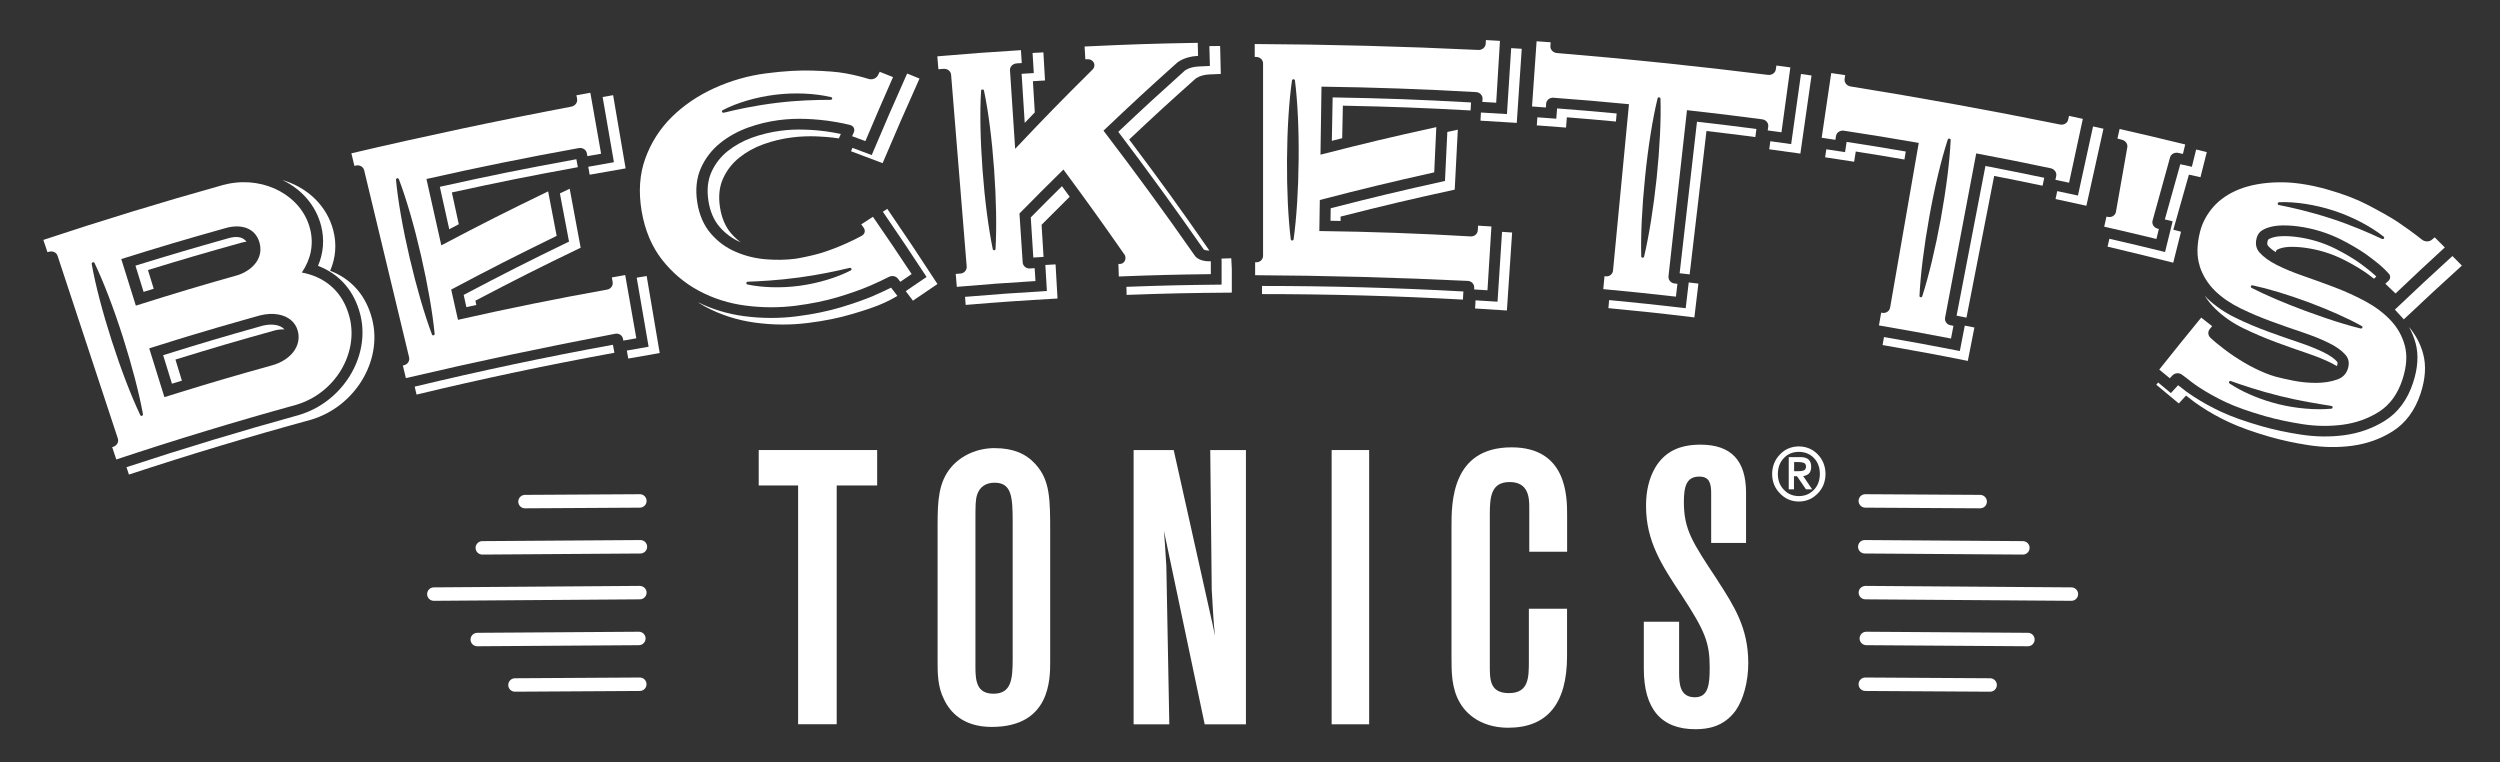 <svg viewBox="0 0 371.91 113.37" version="1.1" xmlns="http://www.w3.org/2000/svg" data-name="Layer 1" id="Layer_1">
  <rect x="0" y="0" width="371.91" height="113.37" fill="#333333" stroke="none"/>
  <defs>
    <style>
      .cls-1 {
        fill: none;
      }

      .cls-1, .cls-2 {
        stroke-width: 0px;
      }

      .cls-2 {
        fill: #fff;
      }
    </style>
  </defs>
  <g>
    <g>
      <path d="M64.54,89.38c-.56,0-1-.45-1-1s.45-1,1-1l30.65-.22c.56.03,1,.45,1,1s-.45,1-1,1l-30.65.22h0Z" class="cls-2"></path>
      <path d="M71.75,82.5c-.56,0-1-.45-1-1s.45-1,1-1l23.52-.16h0c.56,0,1,.45,1,1s-.45,1-1,1l-23.52.16h0Z" class="cls-2"></path>
      <path d="M78.1,75.62c-.56,0-1-.45-1-1s.45-1,1-1l17.09-.1h0c.56,0,1,.45,1,1s-.45,1-1,1l-17.09.1h0Z" class="cls-2"></path>
      <path d="M71,96.14c-.56,0-1-.45-1-1s.45-1,1-1l24.04-.16h0c.56,0,1,.45,1,1s-.45,1-1,1l-24.04.16h0Z" class="cls-2"></path>
      <path d="M76.61,102.9c-.56,0-1-.45-1-1s.45-1,1-1l18.57-.11h0c.56,0,1,.45,1,1s-.45,1-1,1l-18.57.11h0Z" class="cls-2"></path>
    </g>
    <g>
      <path d="M308.15,89.38c.56,0,1-.45,1-1s-.45-1-1-1l-30.65-.22c-.56.03-1,.45-1,1s.45,1,1,1l30.65.22h0Z" class="cls-2"></path>
      <path d="M300.93,82.5c.56,0,1-.45,1-1s-.45-1-1-1l-23.52-.16h0c-.56,0-1,.45-1,1s.45,1,1,1l23.52.16h0Z" class="cls-2"></path>
      <path d="M294.58,75.62c.56,0,1-.45,1-1s-.45-1-1-1l-17.09-.1h0c-.56,0-1,.45-1,1s.45,1,1,1l17.09.1h0Z" class="cls-2"></path>
      <path d="M301.68,96.14c.56,0,1-.45,1-1s-.45-1-1-1l-24.04-.16h0c-.56,0-1,.45-1,1s.45,1,1,1l24.04.16h0Z" class="cls-2"></path>
      <path d="M296.06,102.9c.56,0,1-.45,1-1s-.45-1-1-1l-18.57-.11h0c-.56,0-1,.45-1,1s.45,1,1,1l18.57.11h0Z" class="cls-2"></path>
    </g>
  </g>
  <g>
    <g>
      <g>
        <polygon points="112.87 72.22 118.73 72.22 118.73 107.74 124.47 107.74 124.47 72.22 130.49 72.22 130.49 66.95 112.87 66.95 112.87 72.22" class="cls-2"></polygon>
        <path d="M148.02,66.66c-2.62,0-5.01,1.05-6.56,2.89-1.84,2.21-1.98,4.94-1.98,8.55v20.13c0,1.94,0,3.94.96,5.82.88,1.87,2.83,4.09,7.09,4.09,8.7,0,8.7-7.07,8.7-9.73v-19.1c0-5.07,0-7.86-2.2-10.27-1.43-1.59-3.4-2.37-6-2.37h-.01ZM145.11,77.65c0-2.48,0-3.32.26-4.08.39-1.15,1.29-1.76,2.59-1.76,2.56,0,2.69,2.13,2.69,5.89v20.3c0,3.05-.2,5.2-2.85,5.2-2.48,0-2.69-1.87-2.69-3.95v-21.61h0Z" class="cls-2"></path>
        <path d="M180.25,87.53l.22,3.76c.06,1.11.16,2.22.28,3.31-.11-.52-.22-1.06-.35-1.67l-5.75-25.77-.05-.21h-5.96v40.8h5.31l-.44-23.49-.22-3.48-.14-1.81,6.02,28.57.05.21h6.13v-40.8h-5.31l.22,20.58h0Z" class="cls-2"></path>
        <rect height="40.8" width="5.58" y="66.95" x="198.1" class="cls-2"></rect>
        <path d="M224.85,66.55c-8.92,0-8.92,8.26-8.92,11.79v19.44c0,2.17,0,4.63,1.24,6.75,1.37,2.37,3.99,3.73,7.19,3.73,5.81,0,8.76-3.58,8.76-10.65v-7.05h-5.68v7.74c0,2.47,0,4.81-2.96,4.81s-2.85-2.14-2.85-4.41v-22.24c0-2.6.22-4.75,2.96-4.75,2.91,0,2.91,2.53,2.91,3.89v6.48h5.63v-5.4c0-2.77,0-10.13-8.26-10.13h-.02Z" class="cls-2"></path>
        <path d="M255.53,86.36l-.09-.14c-3.69-5.57-4.94-7.45-4.94-11.54,0-2.33.39-3.78,2.3-3.78,1.46,0,1.76.94,1.76,2.47v7.4h5.19v-7.45c0-4.82-2.22-7.17-6.78-7.17-3.2,0-5.35,1.09-6.75,3.44-.91,1.6-1.35,3.45-1.35,5.66,0,5.31,2.36,8.87,5.35,13.38,3.46,5.3,4.12,6.99,4.12,10.69,0,2.41-.17,4.41-2.19,4.41-2.18,0-2.36-1.86-2.36-3.61v-7.63h-5.25v7c0,5.97,2.58,8.99,7.66,8.99,1.72,0,4.22-.29,6.02-2.8,1.16-1.67,1.86-4.31,1.86-7.05,0-5.21-2.11-8.48-4.56-12.27h.01Z" class="cls-2"></path>
      </g>
      <g>
        <path d="M246.83,14.47c-.11-.01-.21.06-.23.15-.75,3.08-1.41,7.23-1.86,11.69-.45,4.46-.65,8.66-.57,11.82,0,.1.08.19.19.2.11,0,.2-.06.23-.16.73-3.08,1.4-7.23,1.87-11.69.47-4.45.68-8.65.57-11.82,0-.1-.09-.19-.2-.2h0Z" class="cls-1"></path>
        <path d="M59.33,26.65c-.04-.1-.15-.15-.25-.12-.11.03-.18.12-.17.22.29,3.16,1.02,7.3,2.04,11.66,1.02,4.36,2.2,8.4,3.31,11.36.04.1.14.15.24.13s.17-.12.16-.22c-.31-3.16-1.02-7.3-2.03-11.66-1-4.36-2.17-8.4-3.3-11.36h0Z" class="cls-1"></path>
        <path d="M28.55,49.86c1.26-.38,2.47-.74,3.73-1.11-1.26.37-2.47.73-3.73,1.11Z" class="cls-1"></path>
        <path d="M192.41,11.79c-.11,0-.2.07-.22.18-.45,3.14-.71,7.33-.74,11.81-.03,4.48.18,8.68.56,11.82,0,.1.1.18.21.18s.2-.07.21-.18c.44-3.14.7-7.34.75-11.81.04-4.47-.15-8.67-.55-11.82,0-.1-.11-.18-.22-.18Z" class="cls-1"></path>
        <path d="M146.37,13.47c-.02-.1-.12-.17-.23-.16-.11,0-.2.09-.2.19-.19,3.17-.11,7.37.22,11.83s.88,8.63,1.52,11.74c.02.1.12.17.22.16.11,0,.19-.09.19-.19.18-3.16.11-7.36-.21-11.83s-.85-8.64-1.51-11.74h0Z" class="cls-1"></path>
        <path d="M126.42,39.85c-2.05.48-4.55,1.03-7.54,1.43-3.21.43-5.92.56-7.64.63-.1,0-.19.08-.2.19,0,.1.06.2.16.22,2.23.48,5,.55,7.64.21.05,0,.1,0,.15-.02,2.7-.36,5.47-1.19,7.58-2.28.09-.05.14-.16.1-.25-.04-.1-.13-.16-.25-.13h0Z" class="cls-1"></path>
        <path d="M107.67,16.77c1.76-.43,4.51-1.06,7.89-1.47,3.12-.37,5.72-.43,8.02-.45h.03c.1-.01.18-.08.19-.18.02-.1-.05-.2-.16-.22-2.41-.57-5.45-.71-8.29-.36-2.85.35-5.7,1.18-7.84,2.3-.1.05-.14.16-.1.26.04.09.15.12.26.12h0Z" class="cls-1"></path>
        <path d="M342.94,46.23c2,.74,3.93,1.4,5.67,1.92.93.28,1.8.52,2.59.71.1.03.21-.03.25-.12s0-.2-.1-.25c-2.03-1.12-4.84-2.39-7.92-3.54-3.08-1.15-6.04-2.03-8.31-2.51-.1-.02-.21.03-.24.13-.03.09.01.2.11.25,2.07,1.06,4.9,2.27,7.97,3.41h-.02Z" class="cls-1"></path>
        <path d="M339.03,30.48c1.79.36,4.55.96,7.83,2.03,3.04,1,5.51,2.08,7.52,3.02,0,0,.02,0,.03,0,.09.03.2,0,.25-.08.06-.09.04-.2-.05-.27-1.96-1.55-4.67-2.97-7.41-3.86-2.73-.89-5.71-1.35-8.14-1.26-.11,0-.2.08-.2.19,0,.1.05.2.18.22h0Z" class="cls-1"></path>
        <path d="M346.81,60.39c-2.06-.34-4.63-.73-7.59-1.46-3.18-.79-5.73-1.66-7.37-2.24h-.02c-.1-.03-.2.02-.24.1-.05.09-.02.2.07.26,1.73,1.15,3.99,2.15,6.32,2.82.29.08.59.16.88.24,2.66.66,5.55.91,7.93.69.11,0,.18-.09.19-.2,0-.1-.07-.19-.18-.21h0Z" class="cls-1"></path>
        <path d="M14.07,39.12c-.04-.09-.16-.14-.26-.1-.11.03-.17.14-.16.24.55,3.12,1.61,7.19,2.99,11.45,1.37,4.26,2.88,8.19,4.24,11.05.04.09.15.14.26.1s.16-.13.15-.23c-.56-3.12-1.62-7.19-2.98-11.45-1.36-4.27-2.86-8.2-4.23-11.05h-.01Z" class="cls-1"></path>
        <path d="M22.19,51.83h0c1.64-.52,3.08-.97,4.42-1.38-1.34.41-2.77.86-4.42,1.38Z" class="cls-1"></path>
        <path d="M33.52,33.94c1.15-.34,2.27-.35,3.18,0-.9-.35-2.02-.34-3.18,0h0c-6.21,1.75-9.31,2.67-15.49,4.6h0c6.17-1.93,9.27-2.85,15.49-4.6h0Z" class="cls-1"></path>
        <path d="M290.01,20.62c-.11-.02-.21.04-.25.14-.98,3.01-1.96,7.1-2.75,11.51-.79,4.41-1.31,8.58-1.46,11.74,0,.1.07.19.17.21s.21-.04.24-.14c.97-3.02,1.95-7.1,2.76-11.51.81-4.41,1.34-8.58,1.47-11.74,0-.1-.07-.19-.18-.21h0Z" class="cls-1"></path>
        <path d="M321.17,34.06c-.07-.02-.1-.02-.17-.04-.56-.14-.91-.66-.78-1.18h0c1.04-3.76,1.56-5.64,2.6-9.4.13-.52.69-.82,1.25-.69.27.06.4.09.67.15.14-.56.21-.85.34-1.41-3.9-.95-5.85-1.41-9.76-2.3-.13.57-.19.85-.32,1.42.26.07.39.1.64.17.57.13.94.66.82,1.17-.67,3.85-1.01,5.77-1.69,9.61-.12.52-.67.83-1.22.7-.07-.02-.11-.03-.18-.04-.14.6-.21.9-.34,1.5,3.11.71,4.67,1.08,7.77,1.83.15-.6.22-.9.36-1.5h.01Z" class="cls-2"></path>
        <path d="M49.12,40.27c.82-1.9.99-3.92.47-5.96-.93-3.67-3.82-6.42-7.59-7.53,2.86,1.36,4.99,3.76,5.77,6.81.52,2.03.35,4.06-.46,5.96,3.22,1.22,5.41,3.75,6.29,7.25,1.56,6.22-2.61,12.97-9.06,14.92-8.63,2.38-17.21,4.98-25.72,7.78.14.44.22.66.36,1.1,8.97-2.96,18.01-5.68,27.12-8.17,6.44-1.92,10.62-8.66,9.08-14.88-.87-3.51-3.05-6.04-6.26-7.27h0Z" class="cls-2"></path>
        <path d="M22.87,42.97c-.34-1.12-.51-1.68-.86-2.8,5.52-1.69,8.29-2.5,13.84-4.05.26-.07.53-.13.81-.16-.59-.86-1.72-.79-2.65-.53-5.56,1.57-8.33,2.38-13.86,4.09.48,1.56.72,2.34,1.21,3.9.61-.19.91-.28,1.52-.47v.02Z" class="cls-2"></path>
        <path d="M39.08,48.45c-5.94,1.67-8.91,2.55-14.81,4.39.52,1.7.79,2.54,1.31,4.24.59-.18.89-.27,1.48-.45-.38-1.26-.58-1.88-.96-3.14,5.9-1.82,8.86-2.69,14.79-4.34.47-.12.96-.17,1.43-.15-.68-.76-2.04-.85-3.24-.55Z" class="cls-2"></path>
        <path d="M324.46,34.47c-.46-.11-.69-.17-1.15-.29.93-3.28,1.39-4.92,2.32-8.2.69.15,1.03.23,1.72.38.37-1.49.56-2.24.94-3.73-.63-.16-.95-.24-1.58-.39-.25,1.03-.38,1.54-.64,2.57-.69-.15-1.03-.23-1.72-.38-.92,3.28-1.38,4.92-2.3,8.21.46.11.69.17,1.16.28-.45,1.83-.68,2.74-1.13,4.57-3.31-.81-4.96-1.21-8.28-1.97l-.27,1.17c2.94.68,7.56,1.84,9.77,2.39,0,0,1.05-4.16,1.16-4.61h0Z" class="cls-2"></path>
        <path d="M126.82,21.99c-.09.2-.13.3-.22.51,1.89.7,2.83,1.05,4.7,1.77,2.14-5.04,3.24-7.56,5.49-12.58-.74-.3-1.1-.45-1.84-.75-2.16,4.84-3.21,7.27-5.27,12.13-1.14-.43-1.71-.65-2.85-1.07h0Z" class="cls-2"></path>
        <path d="M130.04,43.97c-1.4.59-3.07,1.18-4.96,1.75-1.9.57-4.08,1.02-6.49,1.33-2.6.34-5.26.33-7.91-.02-2.44-.32-4.75-1.03-6.89-2.09.35.22.7.45,1.07.65,2.3,1.24,4.81,2.05,7.49,2.41,2.65.36,5.3.37,7.89.04,2.4-.3,4.58-.74,6.48-1.31,1.89-.56,3.58-1.09,4.95-1.74.7-.33,1.25-.62,1.83-.97-.37-.49-.56-.74-.94-1.23-.77.38-1.58.77-2.53,1.17h.01Z" class="cls-2"></path>
        <path d="M131.34,31.5c2.64,3.86,3.94,5.8,6.5,9.7-1.25.84-1.87,1.26-3.1,2.11.43.57.65.85,1.07,1.42,1.45-1,2.19-1.49,3.65-2.48-2.93-4.49-4.42-6.73-7.46-11.18-.27.17-.4.26-.67.43h.01Z" class="cls-2"></path>
        <path d="M109.96,23.46c1.05-.84,2.27-1.52,3.61-2,1.38-.5,2.82-.84,4.29-1.02,1.19-.15,2.4-.2,3.7-.15.81.03,1.96.11,3.23.3.12-.26.18-.4.3-.66-.3-.06-.63-.13-.97-.19-1.68-.31-3.26-.42-4.28-.45-1.3-.05-2.51,0-3.7.16-1.47.19-2.92.54-4.3,1.04-1.34.49-2.56,1.17-3.61,2.01-1.03.83-1.84,1.87-2.39,3.09-.54,1.2-.7,2.63-.46,4.23s.8,2.92,1.66,3.92c.87,1.01,1.92,1.78,3.11,2.29.01,0,.03,0,.04.02-.52-.39-1-.84-1.44-1.35-.86-1-1.41-2.32-1.65-3.92-.24-1.6-.08-3.03.47-4.23.55-1.22,1.36-2.26,2.39-3.08h0Z" class="cls-2"></path>
        <path d="M155.51,39.4c.09,1.55.14,2.33.23,3.89-4.88.29-7.31.47-12.18.87.04.48.06.72.1,1.2,5.46-.45,8.19-.64,13.66-.95-.12-2.03-.17-3.05-.29-5.08-.61.03-.91.05-1.52.09v-.02Z" class="cls-2"></path>
        <path d="M176.23,10.53c-4.01,3.6-5.99,5.42-9.87,9.08,4.35,5.74,8.6,11.59,12.71,17.5.06.04.3.17.85.17-4.63-6.66-7.02-9.97-11.94-16.53,3.89-3.66,5.86-5.47,9.88-9.05.03-.02.66-.56,2.08-.63.67-.03,1-.04,1.67-.07-.04-1.66-.06-2.49-.1-4.16-.64,0-.96.01-1.6.02.03,1.18.05,1.77.08,2.95-.67.03-1,.05-1.67.08-1.43.07-2.06.61-2.08.63h-.01Z" class="cls-2"></path>
        <path d="M153.34,32.33c.15,2.39.23,3.59.38,5.98.61-.04.91-.06,1.52-.09-.12-1.91-.17-2.87-.29-4.78,1.66-1.67,2.5-2.51,4.18-4.17-.46-.63-.69-.94-1.15-1.57-1.87,1.85-2.8,2.77-4.64,4.64h0Z" class="cls-2"></path>
        <path d="M181.71,38.46c0,.16,0,.24.02.4v3.48c-5.67.06-8.5.12-14.16.33,0,.48.02.72.03,1.2,6.26-.23,9.39-.29,15.65-.34v-3.48c-.03-.65-.05-.98-.08-1.63-.59.02-.88.03-1.47.05h.01Z" class="cls-2"></path>
        <path d="M152.45,18.27c.6-.62.89-.93,1.49-1.55-.11-1.86-.17-2.79-.28-4.64.72-.04,1.08-.06,1.8-.11-.1-1.67-.14-2.51-.24-4.18-.64.04-.97.06-1.61.09.07,1.19.11,1.79.18,2.99-.72.04-1.08.07-1.81.11.18,2.92.28,4.38.46,7.29h0Z" class="cls-2"></path>
        <path d="M358.39,48.68c.42.75.74,1.55.97,2.39.46,1.73.33,3.7-.38,5.86-.83,2.54-2.24,4.44-4.19,5.66-1.8,1.13-3.83,1.85-6.03,2.15-2.11.28-4.29.25-6.49-.09-2.1-.32-4.05-.74-5.8-1.24-2.42-.69-4.45-1.41-6.06-2.16-1.44-.67-2.8-1.42-4.15-2.3-.8-.52-1.2-.83-1.57-1.13-.14-.11-.22-.17-.36-.28,0,0-.27-.2-.31-.23-.43.47-.64.7-1.07,1.17-.76-.63-1.14-.95-1.9-1.58-.11.14-.16.21-.27.34,1.35,1.11,2.02,1.66,3.35,2.78.43-.47.64-.7,1.07-1.17.04.03.31.23.31.23.14.11.22.17.36.28.38.3.77.61,1.57,1.13,1.35.89,2.7,1.64,4.14,2.31,1.6.75,3.63,1.47,6.04,2.17,1.74.5,3.69.93,5.78,1.25,2.2.34,4.37.38,6.48.1,2.19-.29,4.22-1,6.02-2.13,1.95-1.22,3.36-3.12,4.2-5.65.71-2.16.85-4.13.39-5.86-.39-1.49-1.11-2.84-2.1-4.02v.02Z" class="cls-2"></path>
        <path d="M347.57,37.07c-1.07-.54-2.12-.95-3.21-1.26-.87-.25-1.77-.44-2.72-.56-.88-.12-1.72-.15-2.48-.1-.6.04-1.13.17-1.55.37-.14.07-.21.13-.27.33-.13.49,0,.64.08.74.27.31.66.62,1.13.92,0-.03,0-.04.01-.07.05-.2.13-.26.27-.33.42-.2.94-.33,1.54-.37.76-.05,1.6,0,2.48.11.96.13,1.85.32,2.72.57,1.09.31,2.13.73,3.2,1.27,1.17.59,2.63,1.46,3.39,2.02.38.28.7.52,1,.75.14-.13.21-.19.35-.32-.6-.58-1.35-1.18-2.54-2.05-.76-.56-2.23-1.43-3.41-2.02h0Z" class="cls-2"></path>
        <path d="M357.61,47.5c3.42-3.22,5.14-4.82,8.63-7.99-.56-.57-.84-.86-1.41-1.42-3.46,3.16-5.17,4.76-8.56,7.97.43.47.86.94,1.33,1.45h.01Z" class="cls-2"></path>
        <path d="M333.83,48.88c1.52.74,3.1,1.41,4.71,2.01,1.52.56,3.08,1.12,4.66,1.65,1.4.47,2.64.98,3.67,1.49.28.14.53.29.77.43.02-.04.04-.08.05-.13.11-.38.03-.47-.04-.55-.4-.45-1.07-.92-1.94-1.35-1.04-.51-2.28-1.01-3.68-1.48-1.58-.53-3.15-1.08-4.67-1.64-1.61-.59-3.21-1.26-4.73-2-1.65-.8-3.1-1.79-4.29-2.94-.13-.13-.25-.28-.38-.41.45.71.97,1.37,1.59,1.97,1.18,1.16,2.62,2.15,4.27,2.95h.01Z" class="cls-2"></path>
        <path d="M250.77,45.85c-4.55-.53-6.83-.77-11.39-1.21-.05.48-.07.72-.11,1.2,5.12.49,7.68.76,12.79,1.38.24-2.01.36-3.02.6-5.03-.58-.07-.87-.1-1.44-.17-.18,1.53-.27,2.3-.45,3.83Z" class="cls-2"></path>
        <path d="M249.88,40.65c.59.07.89.1,1.48.17.83-7.11,1.66-14.22,2.5-21.33,2.91.34,4.37.52,7.27.9.06-.48.09-.72.16-1.2-3.53-.46-5.3-.68-8.84-1.08-.86,7.51-1.72,15.02-2.58,22.54h0Z" class="cls-2"></path>
        <path d="M240.5,16.88c-3.54-.33-5.32-.48-8.86-.75-.05.61-.07.92-.12,1.53-1.12-.09-1.69-.13-2.81-.21-.03.48-.05.72-.09,1.2,1.74.13,2.61.19,4.35.33.05-.61.07-.92.12-1.53,2.92.23,4.38.36,7.3.63.04-.48.07-.72.11-1.2Z" class="cls-2"></path>
        <path d="M266.47,21.44c-1.24-.17-1.86-.26-3.11-.43-.06.48-.1.72-.16,1.2,1.85.25,2.78.38,4.63.64.66-4.65,1-6.97,1.66-11.62-.63-.09-.94-.13-1.57-.22-.58,4.17-.88,6.26-1.46,10.43h0Z" class="cls-2"></path>
        <path d="M291.56,52.22c-4.51-.88-6.77-1.3-11.29-2.08-.08.48-.12.71-.21,1.19,5.08.88,7.62,1.35,12.68,2.36.39-1.99.59-2.98.98-4.97-.57-.11-.86-.17-1.43-.28-.3,1.51-.44,2.27-.74,3.79h0Z" class="cls-2"></path>
        <path d="M291.07,46.96c.59.11.88.17,1.47.29,1.37-7.03,2.75-14.05,4.12-21.08,2.88.56,4.33.86,7.2,1.46.1-.47.15-.71.25-1.18-3.5-.73-5.25-1.08-8.75-1.76-1.43,7.42-2.86,14.85-4.29,22.27Z" class="cls-2"></path>
        <path d="M283.51,22.54c-3.52-.6-5.27-.89-8.8-1.43-.09.61-.14.91-.23,1.52-1.12-.17-1.68-.26-2.79-.42-.07.48-.11.72-.18,1.19,1.73.26,2.59.39,4.32.66.1-.61.14-.91.24-1.52,2.9.46,4.35.69,7.24,1.19.08-.48.12-.71.2-1.19Z" class="cls-2"></path>
        <path d="M309.12,29.09c-1.23-.27-1.84-.4-3.08-.66-.1.47-.15.71-.25,1.18,1.84.39,2.75.59,4.59,1,1.02-4.59,1.53-6.88,2.54-11.46-.62-.14-.93-.21-1.55-.34-.9,4.12-1.35,6.17-2.25,10.29h0Z" class="cls-2"></path>
        <path d="M222.78,44.88c-1.31-.08-1.96-.12-3.27-.2-.03.48-.04.72-.07,1.21,1.89.11,2.84.17,4.73.3.31-4.64.47-6.96.78-11.6-.6-.04-.9-.06-1.5-.1-.27,4.16-.4,6.24-.67,10.39h0Z" class="cls-2"></path>
        <path d="M187.74,43.75c9.97,0,19.94.27,29.89.82.03-.48.04-.72.07-1.21-9.98-.55-19.97-.82-29.96-.82v1.21h0Z" class="cls-2"></path>
        <path d="M224.17,16.97c-1.54-.1-2.32-.15-3.86-.23-.03.48-.04.72-.07,1.21,2.16.12,3.24.19,5.4.33.29-4.41.44-6.61.74-11.02-.63-.04-.94-.06-1.57-.1-.25,3.93-.38,5.89-.63,9.82h0Z" class="cls-2"></path>
        <path d="M216.87,19.29c-.62.13-.94.2-1.56.34-.14,2.92-.21,4.37-.35,7.29-6.85,1.52-10.25,2.33-17,4.06,0,.74-.02,1.12-.03,1.86.6,0,.9.02,1.5.03,0-.26,0-.39,0-.65,6.74-1.71,10.13-2.51,16.98-4.01.18-3.56.27-5.35.46-8.91h0Z" class="cls-2"></path>
        <path d="M218.84,15.24c-8.23-.45-12.35-.6-20.59-.75-.05,2.59-.07,3.88-.12,6.46.62-.15.93-.23,1.54-.39.04-1.94.06-2.9.1-4.84,7.6.16,11.4.3,19,.71.03-.48.04-.72.07-1.21v.02Z" class="cls-2"></path>
        <path d="M52,47.2c-.97-3.83-3.66-6.02-7.1-6.66,1.3-1.91,1.84-4.13,1.22-6.53-1.24-4.81-6.61-7.77-12.12-6.68-.61.12-1.24.31-1.24.31-8.83,2.47-17.61,5.16-26.31,8.05.24.73.36,1.1.61,1.83.08-.03.12-.04.19-.06h0c.56-.18,1.15.08,1.31.58h0c2.99,9.06,5.98,18.13,8.97,27.19h0c.17.51-.13,1.06-.66,1.23h0c-.07.02-.11.04-.18.06.24.73.36,1.1.61,1.83,8.86-2.94,17.8-5.66,26.8-8.14,5.82-1.75,9.25-7.7,7.91-12.99v-.02ZM18.04,38.54c6.17-1.93,9.27-2.85,15.49-4.6h0c1.15-.34,2.27-.35,3.18,0,.9.35,1.6,1.06,1.9,2.18.6,2.2-.91,3.97-3.08,4.76-.08.02-.12.03-.19.06-6.07,1.72-9.1,2.63-15.13,4.53-.32-1.04-.59-1.88-.84-2.68-.41-1.33-.79-2.52-1.33-4.25h0ZM21.13,61.86c-.1.03-.21,0-.26-.1-1.36-2.86-2.87-6.79-4.24-11.05s-2.44-8.33-2.99-11.45c-.02-.1.05-.2.16-.24.11-.03.22,0,.26.1,1.37,2.86,2.87,6.79,4.23,11.05,1.36,4.27,2.41,8.34,2.98,11.45.02.1-.04.2-.15.23h0ZM40.5,54.34c-5.63,1.57-8.79,2.5-13.78,4.04-.71.22-1.46.45-2.26.7-.23-.73-.43-1.36-.61-1.95s-.35-1.13-.52-1.68c-.34-1.09-.68-2.18-1.13-3.63h0c1.64-.52,3.08-.97,4.42-1.38.67-.21,1.31-.4,1.94-.59,1.26-.38,2.47-.74,3.73-1.11s2.58-.75,4.05-1.16c.74-.21,1.51-.43,2.34-.66.97-.25,1.92-.29,2.76-.13,1.4.26,2.5,1.08,2.86,2.43.62,2.29-1.11,4.36-3.79,5.12h0Z" class="cls-2"></path>
        <path d="M19.37,42.78c-.41-1.33-.79-2.52-1.33-4.25h0c.54,1.73.91,2.92,1.33,4.25Z" class="cls-2"></path>
        <path d="M20.2,45.46c-.32-1.04-.59-1.88-.84-2.68.25.8.51,1.64.84,2.68,6.03-1.9,9.06-2.8,15.13-4.53.08-.02.12-.03.19-.06-.08.02-.12.03-.19.06-6.07,1.72-9.1,2.63-15.13,4.53Z" class="cls-2"></path>
        <path d="M26.72,58.38c4.99-1.55,8.15-2.47,13.78-4.04h0c-5.63,1.57-8.79,2.5-13.78,4.04Z" class="cls-2"></path>
        <path d="M22.19,51.83c.45,1.45.79,2.54,1.13,3.63-.34-1.09-.68-2.18-1.13-3.63h0Z" class="cls-2"></path>
        <path d="M23.85,57.13c-.18-.59-.35-1.13-.52-1.68.17.54.34,1.09.52,1.68Z" class="cls-2"></path>
        <path d="M41.43,46.79c-.84-.16-1.79-.11-2.76.13-.83.23-1.6.45-2.34.66.74-.21,1.51-.43,2.34-.66.97-.25,1.92-.29,2.76-.13Z" class="cls-2"></path>
        <path d="M129.86,32.25c-.7.45-1.05.68-1.74,1.13.14.18.2.27.34.46.31.42.25.95-.27,1.24-.58.32-1.3.68-2.23,1.1-1.12.51-2.63,1.11-3.96,1.5-1.25.37-3.12.74-3.73.82-1.36.17-2.82.2-4.36.07-1.57-.13-3.06-.5-4.45-1.1-1.43-.61-2.68-1.52-3.71-2.72-1.06-1.22-1.74-2.8-2.03-4.69-.29-1.89-.1-3.6.56-5.08.65-1.45,1.61-2.69,2.85-3.69,1.2-.97,2.59-1.74,4.12-2.3,3.08-1.11,6.01-1.4,8.68-1.3,1.08.04,2.75.16,4.53.48.74.13,1.4.27,2,.42.58.17.76.67.54,1.15-.1.21-.14.31-.24.52.79.29,1.19.44,1.98.73,1.61-3.81,2.44-5.72,4.11-9.52-.79-.32-1.19-.48-1.98-.79-.1.21-.16.31-.26.51-.24.48-.84.71-1.37.56h0c-.9-.28-2.03-.58-3.45-.84-1.29-.24-2.91-.34-4.95-.41-1.94-.06-4.28.07-6.93.42-2.6.34-5.17,1.07-7.62,2.18-2.43,1.1-4.57,2.55-6.35,4.3-1.76,1.74-3.09,3.81-3.94,6.17-.85,2.33-1.03,4.96-.55,7.82.48,2.86,1.51,5.28,3.02,7.22,1.53,1.96,3.39,3.52,5.5,4.65,2.13,1.14,4.46,1.88,6.94,2.2,2.51.33,5.02.33,7.48.02,2.32-.3,4.41-.73,6.22-1.27,1.84-.55,3.45-1.12,4.79-1.69,1.11-.47,2.03-.93,2.81-1.32h0c.47-.25,1.07-.15,1.38.27.14.18.21.27.34.45.67-.46,1.01-.69,1.69-1.15-2.27-3.42-3.42-5.13-5.76-8.52h0ZM107.51,16.39c2.14-1.12,5-1.95,7.84-2.3,2.85-.35,5.88-.21,8.29.36.11.03.18.12.16.22,0,.09-.1.17-.19.18h-.03c-2.31.01-4.9.07-8.02.45-3.38.41-6.13,1.03-7.89,1.47-.11,0-.22-.03-.26-.12s0-.2.1-.26h0ZM126.56,40.23c-2.11,1.09-4.88,1.91-7.58,2.28-.05,0-.1,0-.15.02-2.64.34-5.41.26-7.64-.21-.1-.02-.17-.12-.16-.22,0-.1.1-.18.2-.19,1.72-.07,4.43-.19,7.64-.63,2.99-.4,5.49-.95,7.54-1.43.11-.03.21.03.25.13.04.1,0,.2-.1.25h0Z" class="cls-2"></path>
        <path d="M180.11,38.87c-1.88.07-2.39-.87-2.39-.87-4.38-6.28-8.91-12.48-13.56-18.56,4.26-4.05,6.43-6.06,10.85-10.02,0,0,.99-1,3.22-1.11-.02-.78-.03-1.16-.05-1.94-6.74.12-10.1.23-16.83.55.04.76.07,1.14.11,1.9.13,0,.2,0,.33-.01.54-.02,1,.36,1.02.86,0,.23-.08.46-.23.63t-.04.04c-4.71,4.67-7.01,7.03-11.52,11.8-.31-4.67-.46-7.01-.77-11.68h0c-.04-.53.41-.99.99-1.03h0c.3-.02.46-.03.76-.05-.05-.77-.07-1.15-.12-1.92-4.98.31-7.47.5-12.44.92.06.77.1,1.15.16,1.92.3-.03.46-.04.76-.06h0c.58-.05,1.08.34,1.13.87h0c.77,9.51,1.55,19.02,2.32,28.54h0c.04.53-.37,1-.91,1.04h0c-.29.02-.43.04-.72.06.06.77.1,1.15.16,1.92,4.68-.4,7.02-.57,11.7-.86-.05-.77-.07-1.15-.12-1.92-.29.02-.43.03-.72.05h0c-.55.03-1.02-.37-1.06-.9h0c-.19-2.91-.29-4.37-.48-7.28,2.59-2.63,3.89-3.94,6.54-6.54,3.66,4.96,5.46,7.46,8.96,12.48,0,0,.02.02.03.04.14.15.23.37.24.6.02.49-.33.9-.78.92-.11,0-.16,0-.27,0,.02.75.03,1.12.06,1.87,5.48-.21,8.22-.28,13.69-.35,0-.76,0-1.15,0-1.91h-.01ZM148.1,37.04c0,.1-.09.18-.19.19-.11,0-.2-.06-.22-.16-.64-3.11-1.19-7.28-1.52-11.74-.33-4.46-.42-8.66-.22-11.83,0-.1.09-.19.2-.19s.21.06.23.16c.66,3.1,1.19,7.27,1.51,11.74.32,4.47.39,8.67.21,11.83h0Z" class="cls-2"></path>
        <path d="M327.22,39.56c.46,1.42,1.24,2.67,2.3,3.71,1.05,1.02,2.35,1.9,3.83,2.62,1.46.71,3,1.36,4.57,1.93,1.53.56,3.08,1.11,4.62,1.62,1.48.5,2.8,1.03,3.91,1.58,1.08.53,1.91,1.12,2.46,1.75.5.57.62,1.24.38,2.05-.25.82-.78,1.36-1.63,1.65-.91.32-1.94.48-3.06.49-1.14,0-2.28-.1-3.39-.32-1.12-.22-2.04-.43-2.73-.62-.92-.26-1.95-.68-3.06-1.23s-2.2-1.21-3.18-1.87c-.98-.66-1.51-1.09-2.38-1.78-.28-.22-.74-.63-.97-.84-.46-.38-.48-.99-.13-1.38.13-.16.2-.24.33-.4-.65-.51-.97-.76-1.63-1.27-2.52,3.08-3.77,4.63-6.24,7.73.63.51.94.77,1.57,1.29.15-.17.23-.25.38-.41.35-.38.95-.44,1.39-.15.12.09.69.51.79.59.58.44.85.7,1.83,1.34,1.13.74,2.43,1.48,3.94,2.19,1.52.71,3.48,1.4,5.81,2.07,1.68.48,3.56.88,5.59,1.2,2.04.32,4.06.34,6.01.08,1.96-.26,3.76-.9,5.36-1.91,1.63-1.03,2.81-2.65,3.52-4.84.61-1.89.73-3.57.34-5.01-.38-1.43-1.1-2.71-2.13-3.79-1.01-1.07-2.28-2.02-3.76-2.82-1.46-.78-3-1.48-4.58-2.08-1.58-.6-3.13-1.16-4.66-1.69-1.5-.52-2.83-1.07-3.95-1.64-1.09-.56-1.94-1.17-2.52-1.82-.53-.6-.67-1.31-.44-2.17.16-.6.51-1.02,1.08-1.3.61-.3,1.36-.49,2.19-.55.87-.06,1.83-.02,2.84.11,2.4.32,4.49.99,6.51,2,1.16.58,2.74,1.5,3.67,2.17,1.61,1.17,2.52,1.93,3.32,2.82.37.37.31.84-.05,1.17-.17.15-.25.23-.42.38.61.58.92.87,1.52,1.45,2.9-2.76,4.37-4.13,7.33-6.85-.6-.6-.9-.9-1.5-1.5-.18.14-.26.22-.44.36-.41.34-1.05.31-1.47-.03-1.18-.94-2.83-2.12-3.61-2.63-1.11-.74-2.84-1.69-4.45-2.53-1.61-.84-3.61-1.61-5.93-2.27-2.72-.78-5.23-1.14-7.42-1.09-2.21.05-4.13.4-5.72,1.02-1.6.63-2.91,1.52-3.89,2.63-.98,1.12-1.64,2.36-1.98,3.69-.5,1.96-.51,3.68-.05,5.11h-.02ZM346.81,60.8c-2.38.22-5.27-.03-7.93-.69-.29-.07-.59-.15-.88-.24-2.34-.67-4.6-1.67-6.32-2.82-.09-.06-.12-.17-.07-.26.04-.09.15-.13.24-.1h.02c1.64.58,4.18,1.45,7.37,2.24,2.95.73,5.53,1.12,7.59,1.46.11.02.18.11.18.21s-.08.19-.19.2h0ZM339.05,30.08c2.43-.1,5.41.37,8.14,1.26,2.74.9,5.45,2.31,7.41,3.86.09.07.11.18.05.27-.05.08-.15.11-.25.08-.01,0-.02,0-.03,0-2.01-.94-4.48-2.02-7.52-3.02-3.28-1.07-6.04-1.68-7.83-2.03-.13-.02-.19-.12-.18-.22,0-.1.09-.18.2-.19h0ZM335.11,42.45c2.27.48,5.23,1.37,8.31,2.51,3.08,1.15,5.9,2.41,7.92,3.54.09.05.14.16.1.25s-.14.14-.25.12c-.79-.19-1.66-.43-2.59-.71-1.73-.52-3.67-1.18-5.67-1.92-3.07-1.14-5.9-2.35-7.97-3.41-.09-.05-.14-.16-.11-.25.03-.1.14-.15.24-.13h.02Z" class="cls-2"></path>
        <path d="M265.02,19.66c.53-3.85.79-5.78,1.32-9.63-.83-.11-1.25-.17-2.08-.28-.03.23-.05.34-.08.57-.07.52-.59.89-1.16.82-10.46-1.3-20.91-2.38-31.41-3.25-.57-.05-1-.51-.97-1.03.02-.23.03-.34.04-.57-.84-.06-1.26-.09-2.09-.15-.27,3.88-.41,5.82-.68,9.7.82.06,1.23.09,2.06.15.02-.23.03-.34.04-.57.04-.53.53-.92,1.09-.88,4.5.34,6.74.53,11.23.96-.79,8.25-1.58,16.5-2.37,24.75h0c-.05.53-.53.92-1.08.86h0c-.07,0-.11,0-.19-.02-.07.77-.11,1.15-.18,1.92,4.33.41,6.49.63,10.81,1.12.09-.76.13-1.15.22-1.91-.18-.02-.27-.03-.45-.05h0c-.54-.06-.93-.54-.88-1.07.92-8.24,1.83-16.47,2.75-24.71,4.48.5,6.72.77,11.19,1.36h0c.57.07.97.56.9,1.09h0c-.03.23-.05.34-.08.56.82.11,1.23.16,2.05.28v-.02ZM246.45,26.49c-.47,4.45-1.14,8.6-1.87,11.69-.02.1-.12.17-.23.16-.11,0-.19-.1-.19-.2-.09-3.17.11-7.37.57-11.82.45-4.46,1.11-8.61,1.86-11.69.02-.1.12-.17.23-.15.11.01.19.1.2.2.1,3.17-.11,7.37-.57,11.82h0Z" class="cls-2"></path>
        <path d="M307.8,27.19c.82-3.8,1.23-5.7,2.05-9.51-.82-.18-1.24-.27-2.06-.44-.05.22-.07.34-.12.56-.11.52-.66.84-1.22.72-10.36-2.1-20.72-3.98-31.15-5.66-.57-.09-.96-.58-.89-1.11.03-.23.05-.34.09-.57-.83-.13-1.25-.19-2.08-.31-.57,3.85-.85,5.77-1.42,9.62.82.12,1.23.18,2.04.31.03-.23.05-.34.09-.57.08-.52.6-.87,1.16-.79,4.46.68,6.69,1.05,11.15,1.82-1.42,8.17-2.84,16.33-4.26,24.5h0c-.09.52-.6.87-1.14.78h0c-.07,0-.11-.02-.19-.03-.13.76-.2,1.14-.33,1.9,4.29.74,6.44,1.13,10.72,1.95.15-.76.22-1.13.36-1.89-.18-.03-.27-.05-.45-.09h0c-.54-.1-.89-.61-.79-1.13,1.54-8.14,3.09-16.29,4.63-24.43,4.44.84,6.66,1.28,11.08,2.21h0c.56.12.93.64.82,1.16h0c-.05.22-.07.33-.12.56.81.17,1.22.26,2.03.43h0ZM288.72,32.57c-.81,4.41-1.79,8.49-2.76,11.51-.03.1-.13.16-.24.14-.1-.02-.18-.11-.17-.21.15-3.16.67-7.34,1.46-11.74.79-4.41,1.77-8.5,2.75-11.51.03-.1.14-.16.25-.14s.19.11.18.21c-.14,3.16-.67,7.34-1.47,11.74h0Z" class="cls-2"></path>
        <path d="M221.28,43.21c.24-3.81.35-5.71.59-9.52-.8-.05-1.2-.07-1.99-.12-.02.28-.02.42-.04.7-.03.53-.5.93-1.05.9-7.49-.44-15.02-.71-22.52-.8.03-1.85.04-2.77.07-4.62,6.76-1.75,10.16-2.57,17.02-4.11.12-2.69.18-4.04.31-6.73-6.95,1.53-10.39,2.35-17.23,4.1.06-4.05.09-6.07.15-10.12,7.66.1,15.34.37,22.99.81.57.03,1,.49.97,1.01,0,.18-.02.27-.03.45.82.05,1.24.07,2.06.12.22-3.68.34-5.52.56-9.2-.84-.05-1.26-.08-2.09-.12,0,.22-.02.33-.03.55-.03.54-.54.96-1.13.92-11.08-.53-22.13-.82-33.23-.88v1.92h.2c.58,0,1.04.43,1.04.96h0v28.63h0c0,.53-.44.96-.99.96h-.19v1.92c10.57.06,21.1.34,31.66.85h0c.54.03.96.49.93,1.02,0,.1,0,.15,0,.25.78.05,1.18.07,1.96.12l.02.03ZM192.44,35.6c0,.1-.1.18-.21.18s-.19-.08-.21-.18c-.39-3.14-.59-7.34-.56-11.82s.29-8.67.74-11.81c0-.1.11-.18.22-.18s.2.08.22.18c.4,3.15.6,7.35.55,11.82-.04,4.47-.31,8.66-.75,11.81Z" class="cls-2"></path>
        <path d="M92.99,40.92c-.79.14-1.18.21-1.97.35.05.28.07.41.12.69.09.52-.27,1.02-.81,1.12-7.43,1.33-14.85,2.83-22.2,4.5-.4-1.8-.61-2.7-1.01-4.5,6.2-3.29,9.34-4.88,15.69-7.99-.51-2.65-.76-3.97-1.27-6.62-6.43,3.12-9.61,4.72-15.89,8.03-.89-3.95-1.33-5.92-2.21-9.87,7.51-1.7,15.09-3.24,22.67-4.6.56-.1,1.09.24,1.19.76.03.18.05.27.08.44.82-.15,1.22-.22,2.04-.36-.64-3.63-.96-5.44-1.6-9.07-.83.15-1.24.22-2.07.37.04.22.06.32.1.54.1.54-.3,1.06-.88,1.16-10.96,2.08-21.84,4.39-32.7,6.94.18.75.27,1.12.45,1.87l.2-.05h0c.56-.14,1.12.17,1.25.69h0c2.23,9.28,4.46,18.56,6.69,27.84h0c.12.52-.21,1.04-.74,1.17h0c-.07.02-.11.03-.19.05.18.75.27,1.12.45,1.87,10.35-2.43,20.71-4.62,31.16-6.6h0c.54-.1,1.05.25,1.14.77.02.1.03.15.04.25.78-.14,1.16-.21,1.94-.34-.66-3.76-.99-5.63-1.65-9.39l-.02-.02ZM64.5,49.89c-.1.02-.21-.03-.24-.13-1.11-2.96-2.29-7-3.31-11.36s-1.75-8.5-2.04-11.66c0-.1.06-.2.17-.22.11-.03.22.03.25.12,1.13,2.96,2.3,7,3.3,11.36s1.72,8.5,2.03,11.66c0,.1-.06.2-.16.22h0Z" class="cls-2"></path>
        <path d="M94.72,41.32c.71,4.11,1.06,6.16,1.77,10.26-1.29.22-1.94.34-3.24.57.09.48.13.71.21,1.19,1.87-.33,2.81-.5,4.68-.82-.78-4.58-1.17-6.88-1.94-11.46-.59.1-.89.15-1.49.25h.01Z" class="cls-2"></path>
        <path d="M61.69,57.53c.11.47.17.7.28,1.17,9.75-2.35,19.56-4.42,29.43-6.22-.09-.48-.13-.71-.22-1.19-9.89,1.8-19.72,3.88-29.49,6.23h0Z" class="cls-2"></path>
        <path d="M87.51,24.8c.09.48.13.71.21,1.19,2.14-.39,3.21-.57,5.35-.94-.74-4.36-1.11-6.54-1.86-10.89-.62.11-.94.16-1.56.27.67,3.88,1.01,5.82,1.68,9.7-1.53.26-2.3.4-3.82.68h0Z" class="cls-2"></path>
        <path d="M84.74,28.08c-.58.28-.87.42-1.45.69.54,2.87.81,4.3,1.36,7.17-6.34,3.08-9.48,4.67-15.67,7.93.16.73.24,1.09.4,1.82.59-.13.89-.2,1.48-.32-.06-.26-.08-.38-.14-.64,6.19-3.24,9.32-4.82,15.66-7.88-.65-3.51-.98-5.26-1.63-8.77h-.01Z" class="cls-2"></path>
        <path d="M85.73,23.69c-8.14,1.49-12.2,2.31-20.3,4.1.56,2.52.84,3.79,1.4,6.31.57-.3.85-.44,1.42-.74-.41-1.89-.62-2.84-1.03-4.73,7.48-1.63,11.22-2.38,18.74-3.76-.09-.48-.13-.71-.22-1.19h0Z" class="cls-2"></path>
      </g>
    </g>
    <path d="M263.63,70.51c.01-1.16.41-2.13,1.17-2.91.74-.78,1.67-1.18,2.8-1.19,1.13.01,2.07.41,2.82,1.19s1.14,1.75,1.15,2.91c-.01,1.16-.4,2.13-1.15,2.89-.75.79-1.69,1.2-2.82,1.21-1.13-.01-2.06-.42-2.8-1.21-.77-.76-1.16-1.73-1.17-2.89ZM264.48,70.51c0,.97.31,1.75.9,2.35.57.62,1.31.93,2.22.94.92,0,1.66-.32,2.25-.94.58-.6.87-1.38.88-2.35,0-.98-.3-1.77-.88-2.37-.58-.61-1.33-.91-2.25-.92-.91,0-1.65.31-2.22.92-.59.6-.89,1.39-.9,2.38h0ZM266.1,68h1.75c1.06,0,1.59.47,1.59,1.43,0,.47-.12.81-.34,1.02-.23.21-.51.33-.85.37l1.33,1.97h-.92l-1.33-1.95h-.45v1.95h-.78v-4.79h0ZM266.89,70.1h.55c.33,0,.62-.03.86-.1.24-.09.36-.28.37-.58,0-.28-.11-.47-.32-.56-.2-.08-.45-.12-.72-.12h-.73v1.36h0Z" class="cls-2"></path>
  </g>
</svg>